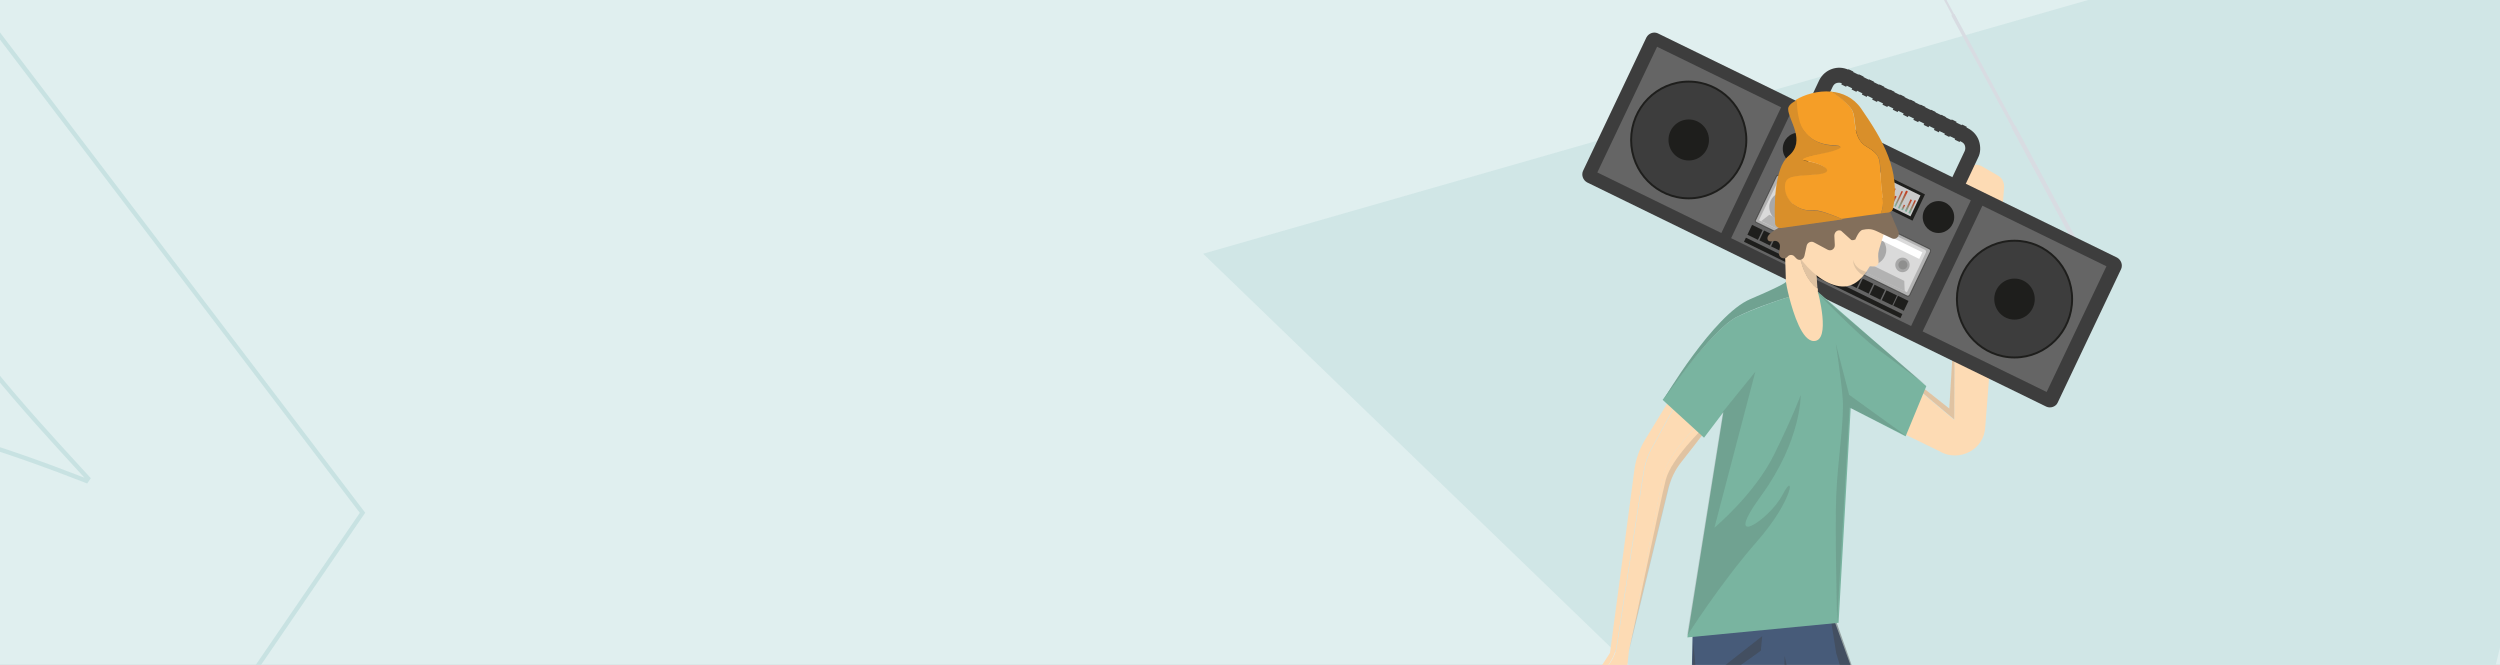<svg width="1440" height="383" viewBox="0 0 1440 383" fill="none" xmlns="http://www.w3.org/2000/svg">
<rect x="0" y="0" width="1440" height="383" fill="#808080" stroke="none"/>
<g clip-path="url(#clip0_18225_16847)">
<path d="M1440 0H-1V383H1440V0Z" fill="#E0EFEF"/>
<g clip-path="url(#clip1_18225_16847)">
<path d="M-466 265.309L-382.551 143.393L-275.409 174.58L-163.849 11.595L-232.178 -76.296L-156.403 -187L-155.345 -185.609L210.366 295.329L120.702 426.324L119.835 426.085L-466 265.309ZM-381.501 146.329L-461.916 263.812L119.636 423.412L207.253 295.408L-156.294 -182.688L-229.052 -76.393L-160.723 11.498L-274.358 177.515L-381.5 146.327L-381.501 146.329ZM-172.601 209.104L-93.972 94.231L-3.302 212.453C13.955 233.597 30.664 251.821 46.822 269.447C48.434 271.205 50.038 272.955 51.639 274.702L52.315 275.44L50.224 278.495L49.291 278.132C29.169 270.304 2.101 260.181 -28.852 251.332L-172.601 209.104ZM-93.856 98.532L-168.555 207.664L-28.151 248.908C2.098 257.557 28.644 267.414 48.647 275.176C47.421 273.838 46.193 272.498 44.962 271.154C28.777 253.5 12.04 235.245 -5.268 214.038L-5.291 214.01L-93.856 98.536L-93.856 98.532Z" fill="#C8E2E2"/>
</g>
<path d="M1125.73 22.078L693 146.158L1016.81 458.854L1340.63 771.55L1449.55 334.775L1558.46 -102L1125.73 22.078Z" fill="#D0E6E6"/>
<path d="M1103.85 512.639C1102.3 506.598 1100.48 500.821 1098.15 495.043L1055.91 369.51L978.932 389.994L981.783 463.791L988.521 471.932C988.521 471.932 991.89 512.113 985.67 531.022C979.968 548.093 950.941 590.112 945.239 598.253L944.202 600.092L968.305 617.162L1005.63 555.446C1011.85 544.416 1015.48 531.547 1016.25 518.942L1027.66 411.267L1048.91 461.69L1055.65 462.741C1055.65 462.741 1074.83 501.083 1076.9 518.416C1078.97 534.174 1084.42 593.264 1085.45 604.294L1085.71 606.92L1115.26 604.556L1103.85 512.639Z" fill="#FDDBB4"/>
<path d="M1150.77 101.109L1141.69 95.857C1137.29 93.231 1131.59 96.382 1131.33 101.635L1125.11 197.229L1125.88 193.027L1125.63 241.875L1104.63 224.279L1106.19 222.441L1097.12 215.087L1082.86 243.188L1117.33 259.996C1119.92 261.571 1123.03 262.359 1126.14 262.359C1128.99 262.359 1131.85 261.571 1134.44 260.258C1139.88 257.369 1143.25 252.117 1143.51 245.814L1154.39 107.675C1154.39 104.786 1153.1 102.423 1150.77 101.109Z" fill="#FDDBB4"/>
<path d="M1125.63 241.612L1125.89 192.765L1125.11 196.967L1122.78 235.309L1106.19 222.178L1104.63 224.017L1125.63 241.612Z" fill="#FDDBB4"/>
<path opacity="0.15" d="M1125.63 241.612L1125.89 192.765L1125.11 196.967L1122.78 235.309L1106.19 222.178L1104.63 224.017L1125.63 241.612Z" fill="#3D3D3D"/>
<path d="M1126.4 11.032L1090.12 -56.462" stroke="#D8DCE2" stroke-width="1.3" stroke-miterlimit="10" stroke-linecap="round"/>
<path d="M1161.65 76.424L1125.11 8.931" stroke="#D8DCE2" stroke-width="2" stroke-miterlimit="10" stroke-linecap="round"/>
<path d="M1196.38 141.03L1160.09 73.536" stroke="#D8DCE2" stroke-width="2.5" stroke-miterlimit="10" stroke-linecap="round"/>
<path d="M1127.7 115.556L1119.92 111.879L1131.58 87.192C1132.1 86.142 1132.1 85.091 1131.84 84.041C1131.58 82.99 1130.81 82.203 1129.77 81.677L1061.09 48.062C1060.05 47.536 1059.02 47.536 1057.98 47.799C1056.94 48.062 1056.16 48.85 1055.65 49.9L1043.98 74.586L1036.21 70.91L1047.87 46.223C1050.98 39.92 1058.5 37.294 1064.72 40.183L1133.4 73.799C1136.51 75.374 1138.84 78.001 1139.88 81.152C1140.91 84.303 1140.91 87.98 1139.36 90.869L1127.7 115.556Z" fill="#3D3D3D"/>
<path d="M1178.75 234.26L914.137 105.05C911.804 103.737 910.768 100.848 911.804 98.485L948.348 21.537C949.644 19.173 952.495 18.122 954.827 19.173L1219.45 148.383C1221.78 149.696 1222.81 152.585 1221.78 154.948L1185.23 231.897C1184.2 234.26 1181.09 235.311 1178.75 234.26Z" fill="#3D3D3D"/>
<path d="M1213.3 153.38L1141.86 118.495L1107.43 190.885L1178.87 225.771L1213.3 153.38Z" fill="#656565"/>
<path d="M1160.35 205.897C1178.67 205.897 1193.53 190.847 1193.53 172.282C1193.53 153.716 1178.67 138.666 1160.35 138.666C1142.03 138.666 1127.18 153.716 1127.18 172.282C1127.18 190.847 1142.03 205.897 1160.35 205.897Z" fill="#3D3D3D" stroke="#1E1E1C" stroke-width="1.144" stroke-miterlimit="10"/>
<path d="M1160.35 184.099C1166.79 184.099 1172.02 178.808 1172.02 172.281C1172.02 165.754 1166.79 160.463 1160.35 160.463C1153.91 160.463 1148.69 165.754 1148.69 172.281C1148.69 178.808 1153.91 184.099 1160.35 184.099Z" fill="#1E1E1C"/>
<path d="M1025.92 61.825L954.484 26.939L920.057 99.33L991.497 134.215L1025.92 61.825Z" fill="#656565"/>
<path d="M972.711 114.242C991.032 114.242 1005.88 99.192 1005.88 80.626C1005.88 62.061 991.032 47.011 972.711 47.011C954.389 47.011 939.536 62.061 939.536 80.626C939.536 99.192 954.389 114.242 972.711 114.242Z" fill="#3D3D3D" stroke="#1E1E1C" stroke-width="1.144" stroke-miterlimit="10"/>
<path d="M972.71 92.444C979.151 92.444 984.373 87.153 984.373 80.626C984.373 74.099 979.151 68.808 972.71 68.808C966.269 68.808 961.047 74.099 961.047 80.626C961.047 87.153 966.269 92.444 972.71 92.444Z" fill="#1E1E1C"/>
<path d="M997.129 137.183L1100.79 187.801L1135.21 115.41L1031.56 64.793L997.129 137.183Z" fill="#656565"/>
<path d="M1043.47 98.725L1101.6 127.112L1108.8 111.972L1050.67 83.585L1043.47 98.725Z" fill="#1E1E1C"/>
<path d="M1046.04 98.13L1047.21 98.7L1052.94 86.635L1051.78 86.065L1046.04 98.13Z" fill="#515151"/>
<path d="M1048.47 99.458L1049.64 100.028L1055.37 87.963L1054.21 87.393L1048.47 99.458Z" fill="#515151"/>
<path d="M1051.01 100.55L1052.18 101.12L1057.92 89.055L1056.75 88.485L1051.01 100.55Z" fill="#515151"/>
<path d="M1053.44 101.878L1054.61 102.448L1060.35 90.383L1059.18 89.813L1053.44 101.878Z" fill="#515151"/>
<path d="M1055.75 102.855L1056.92 103.425L1062.65 91.36L1061.49 90.79L1055.75 102.855Z" fill="#515151"/>
<path d="M1058.18 104.184L1059.35 104.754L1065.08 92.689L1063.92 92.119L1058.18 104.184Z" fill="#515151"/>
<path d="M1060.72 105.275L1061.89 105.845L1067.63 93.78L1066.46 93.21L1060.72 105.275Z" fill="#515151"/>
<path d="M1062.92 106.49L1064.08 107.06L1069.82 94.995L1068.65 94.424L1062.92 106.49Z" fill="#515151"/>
<path d="M1065.46 107.58L1066.63 108.15L1072.36 96.085L1071.2 95.515L1065.46 107.58Z" fill="#515151"/>
<path d="M1067.89 108.909L1069.06 109.479L1074.79 97.414L1073.63 96.844L1067.89 108.909Z" fill="#515151"/>
<path d="M1070.2 109.887L1071.36 110.457L1077.1 98.392L1075.93 97.822L1070.2 109.887Z" fill="#515151"/>
<path d="M1072.63 111.214L1073.79 111.784L1079.53 99.719L1078.36 99.149L1072.63 111.214Z" fill="#515151"/>
<path d="M1075.46 112.417L1100.44 124.615L1106.18 112.55L1081.2 100.352L1075.46 112.417Z" fill="#C9C9C9"/>
<path d="M1076.9 111.878L1077.94 112.141L1080.79 106.363L1079.75 105.838L1076.9 111.878Z" fill="url(#paint0_linear_18225_16847)"/>
<path d="M1078.97 112.666L1080.01 113.192L1084.16 104.263L1083.38 103.737L1078.97 112.666Z" fill="url(#paint1_linear_18225_16847)"/>
<path d="M1081.05 113.717L1081.82 114.242L1083.9 110.303L1082.86 109.777L1081.05 113.717Z" fill="url(#paint2_linear_18225_16847)"/>
<path d="M1083.12 114.768L1083.9 115.293L1088.82 105.313L1087.78 104.788L1083.12 114.768Z" fill="url(#paint3_linear_18225_16847)"/>
<path d="M1084.93 115.817L1085.97 116.08L1089.34 109.252L1088.3 108.727L1084.93 115.817Z" fill="url(#paint4_linear_18225_16847)"/>
<path d="M1087.01 116.868L1088.04 117.13L1091.93 108.726L1091.15 108.464L1087.01 116.868Z" fill="url(#paint5_linear_18225_16847)"/>
<path d="M1089.08 117.657L1090.12 118.182L1092.45 113.192L1091.41 112.667L1089.08 117.657Z" fill="url(#paint6_linear_18225_16847)"/>
<path d="M1091.15 118.707L1091.93 119.232L1096.08 110.303L1095.3 110.04L1091.15 118.707Z" fill="url(#paint7_linear_18225_16847)"/>
<path d="M1093.23 119.757L1094.01 120.282L1098.93 110.303L1097.89 109.777L1093.23 119.757Z" fill="url(#paint8_linear_18225_16847)"/>
<path d="M1095.04 120.807L1096.08 121.069L1097.37 118.181L1096.6 117.918L1095.04 120.807Z" fill="url(#paint9_linear_18225_16847)"/>
<path d="M1097.12 121.596L1098.15 122.121L1101.26 115.293L1100.48 114.768L1097.12 121.596Z" fill="url(#paint10_linear_18225_16847)"/>
<path d="M1099.19 122.646L1100.23 123.171L1103.59 115.555L1102.82 115.292L1099.19 122.646Z" fill="url(#paint11_linear_18225_16847)"/>
<path d="M1004.53 139.262L1094.65 183.268L1095.77 180.902L1005.65 136.896L1004.53 139.262Z" fill="#1E1E1C"/>
<path d="M1006.5 135.193L1012.57 138.157L1015.27 132.48L1009.2 129.516L1006.5 135.193Z" fill="#1E1E1C"/>
<path d="M1013.37 138.437L1019.44 141.401L1022.14 135.724L1016.07 132.76L1013.37 138.437Z" fill="#1E1E1C"/>
<path d="M1020.13 141.919L1026.2 144.883L1028.9 139.205L1022.83 136.241L1020.13 141.919Z" fill="#1E1E1C"/>
<path d="M1026.76 145.049L1032.83 148.013L1035.53 142.335L1029.46 139.371L1026.76 145.049Z" fill="#1E1E1C"/>
<path d="M1033.63 148.294L1039.7 151.258L1042.4 145.58L1036.33 142.616L1033.63 148.294Z" fill="#1E1E1C"/>
<path d="M1040.39 151.772L1046.46 154.736L1049.16 149.059L1043.09 146.095L1040.39 151.772Z" fill="#1E1E1C"/>
<path d="M1056.52 159.707L1062.59 162.671L1065.29 156.993L1059.22 154.029L1056.52 159.707Z" fill="#1E1E1C"/>
<path d="M1063.39 162.951L1069.46 165.915L1072.16 160.237L1066.09 157.273L1063.39 162.951Z" fill="#1E1E1C"/>
<path d="M1070.26 166.194L1076.33 169.158L1079.03 163.48L1072.96 160.516L1070.26 166.194Z" fill="#1E1E1C"/>
<path d="M1077.02 169.676L1083.09 172.64L1085.79 166.962L1079.72 163.998L1077.02 169.676Z" fill="#1E1E1C"/>
<path d="M1083.89 172.919L1089.96 175.883L1092.66 170.205L1086.59 167.241L1083.89 172.919Z" fill="#1E1E1C"/>
<path d="M1090.53 176.048L1096.6 179.012L1099.3 173.334L1093.23 170.37L1090.53 176.048Z" fill="#1E1E1C"/>
<path d="M1013.14 126.848L1048.39 143.918L1059.27 121.07C1059.53 120.545 1059.27 119.757 1058.76 119.494L1025.84 103.474C1025.32 103.211 1024.55 103.474 1024.29 103.999L1013.14 126.848Z" fill="#B5B4B4"/>
<path d="M1027.65 127.899C1032.38 127.899 1036.21 124.018 1036.21 119.232C1036.21 114.446 1032.38 110.565 1027.65 110.565C1022.93 110.565 1019.1 114.446 1019.1 119.232C1019.1 124.018 1022.93 127.899 1027.65 127.899Z" fill="#515151"/>
<path d="M1045.8 132.364C1048.09 132.364 1049.94 130.483 1049.94 128.162C1049.94 125.841 1048.09 123.96 1045.8 123.96C1043.51 123.96 1041.65 125.841 1041.65 128.162C1041.65 130.483 1043.51 132.364 1045.8 132.364Z" fill="#515151"/>
<path d="M1045.8 130.787C1047.23 130.787 1048.39 129.611 1048.39 128.16C1048.39 126.71 1047.23 125.534 1045.8 125.534C1044.37 125.534 1043.21 126.71 1043.21 128.16C1043.21 129.611 1044.37 130.787 1045.8 130.787Z" fill="#1E1E1C"/>
<path d="M1027.4 121.858C1028.83 121.858 1029.99 120.682 1029.99 119.232C1029.99 117.781 1028.83 116.605 1027.4 116.605C1025.96 116.605 1024.8 117.781 1024.8 119.232C1024.8 120.682 1025.96 121.858 1027.4 121.858Z" fill="#1E1E1C"/>
<path d="M1014.44 127.373L1046.83 143.393L1046.83 137.353L1019.1 123.696L1014.44 127.373Z" fill="#656565"/>
<path d="M1023.62 109.384L1055.14 124.774L1056.94 120.989L1025.42 105.599L1023.62 109.384Z" fill="white"/>
<path opacity="0.5" d="M1011.85 128.161L1048.39 146.019C1048.91 146.282 1049.69 146.019 1049.94 145.494L1061.87 120.545C1062.13 120.02 1061.87 119.232 1061.35 118.969L1024.8 101.111C1024.29 100.848 1023.51 101.111 1023.25 101.636L1011.33 126.585C1010.81 127.11 1011.07 127.898 1011.85 128.161Z" fill="white" stroke="#1E1E1C" stroke-width="0.59" stroke-miterlimit="10"/>
<path d="M1063.16 151.271L1098.41 168.342L1109.3 145.494C1109.56 144.968 1109.3 144.18 1108.78 143.918L1075.86 127.898C1075.34 127.635 1074.57 127.898 1074.31 128.423L1063.16 151.271Z" fill="#B5B4B4"/>
<path d="M1077.94 152.585C1082.66 152.585 1086.49 148.705 1086.49 143.918C1086.49 139.132 1082.66 135.252 1077.94 135.252C1073.21 135.252 1069.38 139.132 1069.38 143.918C1069.38 148.705 1073.21 152.585 1077.94 152.585Z" fill="#515151"/>
<path d="M1095.82 156.787C1098.11 156.787 1099.97 154.905 1099.97 152.585C1099.97 150.264 1098.11 148.383 1095.82 148.383C1093.53 148.383 1091.67 150.264 1091.67 152.585C1091.67 154.905 1093.53 156.787 1095.82 156.787Z" fill="#515151"/>
<path d="M1096.08 155.21C1097.51 155.21 1098.67 154.035 1098.67 152.584C1098.67 151.134 1097.51 149.958 1096.08 149.958C1094.65 149.958 1093.49 151.134 1093.49 152.584C1093.49 154.035 1094.65 155.21 1096.08 155.21Z" fill="#1E1E1C"/>
<path d="M1077.68 146.282C1079.11 146.282 1080.27 145.106 1080.27 143.656C1080.27 142.205 1079.11 141.029 1077.68 141.029C1076.25 141.029 1075.08 142.205 1075.08 143.656C1075.08 145.106 1076.25 146.282 1077.68 146.282Z" fill="#1E1E1C"/>
<path d="M1064.46 152.059L1097.12 167.817L1096.86 161.776L1069.38 148.383L1064.46 152.059Z" fill="#656565"/>
<path d="M1073.97 133.752L1105.48 149.143L1107.28 145.358L1075.77 129.967L1073.97 133.752Z" fill="white"/>
<path opacity="0.5" d="M1061.87 152.585L1098.41 170.443C1098.93 170.706 1099.71 170.443 1099.97 169.918L1111.89 144.969C1112.15 144.444 1111.89 143.656 1111.37 143.393L1074.83 125.535C1074.31 125.272 1073.53 125.535 1073.27 126.06L1061.35 151.009C1061.09 151.797 1061.35 152.322 1061.87 152.585Z" fill="white" stroke="#1E1E1C" stroke-width="0.59" stroke-miterlimit="10"/>
<path d="M1116.55 134.202C1121.56 134.202 1125.62 130.087 1125.62 125.01C1125.62 119.934 1121.56 115.818 1116.55 115.818C1111.54 115.818 1107.48 119.934 1107.48 125.01C1107.48 130.087 1111.54 134.202 1116.55 134.202Z" fill="#1E1E1C"/>
<path d="M1035.95 94.807C1040.96 94.807 1045.02 90.692 1045.02 85.616C1045.02 80.539 1040.96 76.424 1035.95 76.424C1030.94 76.424 1026.88 80.539 1026.88 85.616C1026.88 90.692 1030.94 94.807 1035.95 94.807Z" fill="#1E1E1C"/>
<path d="M1060.58 48.631L1063.38 49.999L1067.55 41.246L1064.74 39.878L1060.58 48.631Z" fill="#3D3D3D"/>
<path d="M1066.51 51.545L1069.31 52.913L1073.48 44.16L1070.67 42.792L1066.51 51.545Z" fill="#3D3D3D"/>
<path d="M1072.44 54.459L1075.24 55.827L1079.41 47.074L1076.6 45.706L1072.44 54.459Z" fill="#3D3D3D"/>
<path d="M1078.37 57.371L1081.17 58.739L1085.34 49.986L1082.53 48.618L1078.37 57.371Z" fill="#3D3D3D"/>
<path d="M1084.3 60.285L1087.1 61.653L1091.27 52.9L1088.46 51.532L1084.3 60.285Z" fill="#3D3D3D"/>
<path d="M1090.23 63.198L1093.03 64.566L1097.19 55.813L1094.39 54.445L1090.23 63.198Z" fill="#3D3D3D"/>
<path d="M1096.16 66.112L1098.96 67.481L1103.13 58.727L1100.32 57.359L1096.16 66.112Z" fill="#3D3D3D"/>
<path d="M1102.09 69.026L1104.89 70.394L1109.06 61.641L1106.25 60.273L1102.09 69.026Z" fill="#3D3D3D"/>
<path d="M1108.02 71.941L1110.82 73.309L1114.99 64.555L1112.18 63.187L1108.02 71.941Z" fill="#3D3D3D"/>
<path d="M1113.95 74.854L1116.75 76.222L1120.91 67.469L1118.11 66.1L1113.95 74.854Z" fill="#3D3D3D"/>
<path d="M1119.99 77.53L1122.79 78.898L1126.96 70.145L1124.16 68.777L1119.99 77.53Z" fill="#3D3D3D"/>
<path d="M1125.92 80.444L1128.72 81.812L1132.89 73.059L1130.08 71.691L1125.92 80.444Z" fill="#3D3D3D"/>
<path d="M1051.5 175.696L1047.09 168.08L1047.09 166.241C1045.02 164.928 1038.28 159.151 1036.21 144.181C1034.39 131.313 1042.17 145.232 1046.58 153.898L1045.8 137.878L1027.66 128.424L1028.95 171.231L1036.99 204.847L1053.57 205.372L1051.5 175.696Z" fill="#FDDBB4"/>
<path d="M1035.95 144.181C1038.02 159.151 1044.76 164.929 1046.83 166.242L1046.06 153.898C1041.91 145.232 1034.14 131.313 1035.95 144.181Z" fill="#FDDBB4"/>
<path opacity="0.15" d="M1035.95 144.181C1038.02 159.151 1044.76 164.929 1046.83 166.242L1046.06 153.898C1041.91 145.232 1034.14 131.313 1035.95 144.181Z" fill="#3D3D3D"/>
<path d="M980.227 242.4L982.819 247.653C991.113 237.148 998.888 227.168 999.147 226.906L975.821 207.734C975.303 208.522 969.601 217.451 963.122 228.219L966.232 231.37L951.718 257.895C949.126 262.36 947.571 267.35 946.794 272.339L931.502 371.348C930.984 375.024 929.688 378.439 927.615 381.59C923.986 386.843 919.58 391.307 914.397 394.721C912.842 398.135 912.842 402.337 914.397 405.751L915.174 407.59C915.952 408.903 917.766 409.165 918.803 408.115L924.245 402.862C926.319 400.761 928.133 398.398 929.429 395.772L932.539 389.731L932.798 400.499L933.835 399.186C935.39 397.347 936.167 394.984 936.427 392.358L938.241 375.025C938.241 375.025 955.346 284.157 958.716 272.077C961.567 260.259 980.227 242.4 980.227 242.4Z" fill="#FDDBB4"/>
<path d="M968.305 266.299C972.193 261.309 977.635 254.481 982.819 247.653L980.227 242.4C980.227 242.4 961.566 260.259 958.456 272.339C955.346 284.42 937.981 375.287 937.981 375.287L961.048 280.481C962.603 275.491 964.936 270.501 968.305 266.299Z" fill="#FDDBB4"/>
<path opacity="0.15" d="M968.305 266.3C972.193 261.31 977.636 254.482 982.819 247.654L981.264 246.341C981.264 246.341 962.604 264.199 959.494 276.28C956.383 288.36 938.241 375.288 938.241 375.288L961.308 280.482C962.604 275.492 964.936 270.502 968.305 266.3Z" fill="#3D3D3D"/>
<path d="M927.356 381.591C929.429 378.44 930.725 375.025 931.244 371.349L946.535 272.34C947.313 267.351 948.868 262.361 951.459 257.896L965.973 231.371L962.863 228.22C957.42 237.149 951.459 246.866 947.313 253.694C944.202 258.947 942.129 264.724 941.352 271.027L927.356 376.076L919.84 387.631L916.471 391.045C915.434 392.096 914.397 393.672 913.879 394.985C919.322 391.308 923.987 386.843 927.356 381.591Z" fill="#FDDBB4"/>
<path d="M1090.69 451.048L1043.73 466.418L1027.38 423.753L1028.16 470.127L972.636 472.777L974.971 363.334L1051.25 342.93L1090.69 451.048Z" fill="#475B79"/>
<path opacity="0.4" d="M1027.12 423.766L1027.92 377.692L1039.91 432.288L1042.58 425.364L1043.65 447.734L1049.78 445.071L1055.37 462.915L1043.91 466.643L1027.12 423.766Z" fill="#3D3D3D"/>
<path opacity="0.4" d="M1090.69 451.307L1069.5 415.712L1057.64 376.133L1052.35 342.93L1090.69 451.307Z" fill="#3D3D3D"/>
<path d="M1047.09 168.078C1047.09 168.078 1054.87 196.441 1044.76 196.441C1038.02 196.441 1033.1 180.947 1030.51 170.967C1022.99 173.33 1010.29 177.795 1000.44 182.522C985.67 189.876 957.679 230.32 957.679 230.32L981.523 252.117L992.667 237.41L971.933 367.146L1059.02 358.742L1066.01 235.047L1097.63 251.329L1109.56 222.441L1047.09 168.078Z" fill="#79B4A0"/>
<path d="M1000.44 182.523C1010.29 177.533 1022.99 173.331 1030.51 170.967C1029.21 165.977 1028.69 162.301 1028.69 162.301C1028.69 162.563 1027.91 163.876 1008.22 172.28C986.965 181.21 957.938 230.582 957.938 230.582C957.938 230.582 985.669 189.876 1000.44 182.523Z" fill="#79B4A0"/>
<path opacity="0.15" d="M1000.44 182.523C1010.29 177.533 1022.99 173.331 1030.51 170.967C1029.21 165.977 1028.69 162.301 1028.69 162.301C1028.69 162.563 1027.91 163.876 1008.22 172.28C986.965 181.21 957.938 230.582 957.938 230.582C957.938 230.582 985.669 189.876 1000.44 182.523Z" fill="#3D3D3D"/>
<path opacity="0.15" d="M992.378 237.218L1011.08 214.104L987.511 303.933C987.511 303.933 1010.57 284.759 1021.84 261.908C1033.11 239.057 1037.21 227.5 1037.21 227.5C1037.21 227.5 1037.72 253.503 1014.41 285.547C991.097 317.591 1019.28 299.468 1026.71 285.022C1034.14 270.576 1033.37 287.648 1011.85 312.076C990.329 336.765 971.627 366.446 971.627 366.446L992.378 237.218Z" fill="#3D3D3D"/>
<path opacity="0.15" d="M1058.19 358.266C1058.19 358.266 1056.86 305.284 1057.66 285.35C1058.45 265.417 1062.44 241.548 1061.37 229.221C1060.31 216.893 1057.39 197.746 1057.39 197.746L1065.09 227.385L1097.75 250.991L1065.36 234.729L1058.19 358.266Z" fill="#3D3D3D"/>
<path opacity="0.15" d="M1109.86 222.284C1109.86 222.284 1091.66 208.477 1080.85 200.661C1070.03 192.845 1046.29 168.096 1046.29 168.096L1109.86 222.284Z" fill="#3D3D3D"/>
<path opacity="0.4" d="M983.734 390.973L1015.01 366.444L1014.24 374.8L984.51 396.095L983.734 390.973Z" fill="#3D3D3D"/>
<path opacity="0.4" d="M972.636 472.777L979.699 472.515L977.639 439.67L979.404 419.437L976.756 385.278L975.284 369.513L972.636 472.777Z" fill="#3D3D3D"/>
<path d="M1085.79 132.075C1084.23 138.346 1082.4 142.526 1081.88 145.923C1081.62 148.536 1082.4 150.627 1081.88 151.933C1080.58 154.546 1077.19 152.978 1076.93 153.501C1071.72 162.385 1065.47 167.35 1055.84 163.953C1039.95 158.727 1021.98 132.858 1028.49 113C1035 93.141 1053.23 81.122 1068.86 86.609C1084.49 92.096 1091.26 111.955 1085.79 132.075Z" fill="#FDDBB4"/>
<path d="M1088.95 122.729L1093.58 133.689C1094.35 136.362 1091.78 138.5 1089.47 137.164L1084.33 134.758C1079.7 132.619 1078.16 131.283 1073.02 132.352C1070.71 132.619 1068.66 137.966 1068.66 137.966C1067.89 138.233 1067.11 138.5 1066.34 138.233L1060.44 132.887C1058.38 132.085 1056.58 133.689 1056.58 135.827L1056.84 140.906C1057.1 143.312 1054.78 144.916 1052.73 143.847L1044.76 139.57C1043.22 138.768 1041.17 139.569 1040.65 141.441L1039.37 147.322C1038.85 149.727 1036.03 150.529 1034.49 148.658L1033.72 147.856C1032.69 146.52 1030.63 146.52 1029.61 147.856C1027.81 149.995 1024.21 148.391 1024.72 145.45L1025.24 142.243C1025.49 140.104 1023.95 138.5 1021.9 138.767C1021.9 138.767 1018.04 140.104 1018.04 137.164C1017.79 133.421 1032.95 127.006 1032.95 127.006C1033.46 125.936 1031.66 117.65 1032.69 117.65L1085.1 113.907C1086.64 113.907 1087.92 114.976 1088.18 116.58L1088.7 121.927C1088.7 122.194 1088.95 122.729 1088.95 122.729Z" fill="#836F5B"/>
<path d="M1038.02 74.061C1043.47 82.465 1051.5 83.515 1057.46 83.778C1063.42 84.04 1056.94 86.666 1050.2 87.98C1043.47 89.293 1032.58 91.656 1040.87 92.707C1048.91 94.02 1058.76 99.272 1045.28 100.323C1031.8 101.373 1027.14 100.585 1027.66 108.464C1028.17 116.343 1036.99 121.858 1043.72 121.07C1047.35 120.545 1054.61 123.433 1060.83 126.06L1083.38 122.908C1085.71 116.605 1084.16 114.767 1083.38 103.999C1082.34 92.707 1084.42 89.818 1075.34 84.566C1066.27 79.313 1069.64 67.758 1066.53 63.03C1064.46 59.616 1059.53 55.414 1054.87 52.788C1047.09 52 1039.06 54.626 1034.39 57.515C1034.65 63.556 1035.43 70.121 1038.02 74.061Z" fill="#F59E27"/>
<path d="M1029.99 62.767C1029.99 69.07 1040.61 81.151 1030.25 89.817C1021.69 96.908 1021.95 120.281 1022.47 128.685C1022.47 130.261 1024.29 131.574 1026.1 131.311L1061.35 126.322C1055.13 123.695 1047.87 121.069 1044.24 121.332C1037.5 122.12 1028.69 116.605 1028.17 108.726C1027.66 100.847 1032.32 101.635 1045.8 100.585C1059.28 99.534 1049.43 94.019 1041.39 92.969C1033.36 91.656 1043.98 89.555 1050.72 88.241C1057.46 86.928 1063.94 84.302 1057.98 84.04C1052.02 83.777 1043.98 82.726 1038.54 74.323C1035.95 70.383 1035.17 63.555 1034.91 57.777C1031.54 59.353 1029.99 61.191 1029.99 62.767Z" fill="#F59E27"/>
<path opacity="0.15" d="M1029.99 62.767C1029.99 69.07 1040.61 81.151 1030.25 89.817C1021.69 96.908 1021.95 120.281 1022.47 128.685C1022.47 130.261 1024.29 131.574 1026.1 131.311L1061.35 126.322C1055.13 123.695 1047.87 121.069 1044.24 121.332C1037.5 122.12 1028.69 116.605 1028.17 108.726C1027.66 100.847 1032.32 101.635 1045.8 100.585C1059.28 99.534 1049.43 94.019 1041.39 92.969C1033.36 91.656 1043.98 89.555 1050.72 88.241C1057.46 86.928 1063.94 84.302 1057.98 84.04C1052.02 83.777 1043.98 82.726 1038.54 74.323C1035.95 70.383 1035.17 63.555 1034.91 57.777C1031.54 59.353 1029.99 61.191 1029.99 62.767Z" fill="#3D3D3D"/>
<path d="M1066.53 63.03C1069.9 68.02 1066.27 79.313 1075.34 84.565C1084.42 89.818 1082.6 92.707 1083.38 103.999C1084.16 114.767 1085.71 116.605 1083.38 122.908L1087.78 122.383C1089.08 122.12 1090.12 121.332 1090.38 120.019C1094.78 98.222 1084.67 80.889 1071.98 62.505C1067.57 56.202 1061.09 53.313 1054.61 52.788C1059.53 55.677 1064.46 59.879 1066.53 63.03Z" fill="#F59E27"/>
<path opacity="0.15" d="M1066.53 63.03C1069.9 68.02 1066.27 79.313 1075.34 84.565C1084.42 89.818 1082.6 92.707 1083.38 103.999C1084.16 114.767 1085.71 116.605 1083.38 122.908L1087.78 122.383C1089.08 122.12 1090.12 121.332 1090.38 120.019C1094.78 98.222 1084.67 80.889 1071.98 62.505C1067.57 56.202 1061.09 53.313 1054.61 52.788C1059.53 55.677 1064.46 59.879 1066.53 63.03Z" fill="#3D3D3D"/>
<path opacity="0.15" d="M1075.55 156.729L1073.9 158.894C1073.9 158.894 1071.41 158.082 1069.2 155.105C1066.99 152.128 1067.54 149.692 1067.54 149.692C1067.54 149.692 1067.82 154.835 1075.55 156.729Z" fill="#3D3D3D"/>
</g>
<defs>
<linearGradient id="paint0_linear_18225_16847" x1="1077.56" y1="111.926" x2="1080.44" y2="106.026" gradientUnits="userSpaceOnUse">
<stop stop-color="#79B4A0"/>
<stop offset="1" stop-color="#C83517"/>
</linearGradient>
<linearGradient id="paint1_linear_18225_16847" x1="1079.58" y1="112.913" x2="1084" y2="103.859" gradientUnits="userSpaceOnUse">
<stop stop-color="#79B4A0"/>
<stop offset="1" stop-color="#C83517"/>
</linearGradient>
<linearGradient id="paint2_linear_18225_16847" x1="1081.6" y1="113.901" x2="1083.52" y2="109.974" gradientUnits="userSpaceOnUse">
<stop stop-color="#79B4A0"/>
<stop offset="1" stop-color="#C83517"/>
</linearGradient>
<linearGradient id="paint3_linear_18225_16847" x1="1083.62" y1="114.888" x2="1088.47" y2="104.956" gradientUnits="userSpaceOnUse">
<stop stop-color="#79B4A0"/>
<stop offset="1" stop-color="#C83517"/>
</linearGradient>
<linearGradient id="paint4_linear_18225_16847" x1="1085.65" y1="115.875" x2="1089.03" y2="108.937" gradientUnits="userSpaceOnUse">
<stop stop-color="#79B4A0"/>
<stop offset="1" stop-color="#C83517"/>
</linearGradient>
<linearGradient id="paint5_linear_18225_16847" x1="1087.67" y1="116.862" x2="1091.72" y2="108.567" gradientUnits="userSpaceOnUse">
<stop stop-color="#79B4A0"/>
<stop offset="1" stop-color="#C83517"/>
</linearGradient>
<linearGradient id="paint6_linear_18225_16847" x1="1089.69" y1="117.851" x2="1092.14" y2="112.825" gradientUnits="userSpaceOnUse">
<stop stop-color="#79B4A0"/>
<stop offset="1" stop-color="#C83517"/>
</linearGradient>
<linearGradient id="paint7_linear_18225_16847" x1="1091.71" y1="118.837" x2="1095.95" y2="110.147" gradientUnits="userSpaceOnUse">
<stop stop-color="#79B4A0"/>
<stop offset="1" stop-color="#C83517"/>
</linearGradient>
<linearGradient id="paint8_linear_18225_16847" x1="1093.73" y1="119.825" x2="1098.58" y2="109.896" gradientUnits="userSpaceOnUse">
<stop stop-color="#79B4A0"/>
<stop offset="1" stop-color="#C83517"/>
</linearGradient>
<linearGradient id="paint9_linear_18225_16847" x1="1095.75" y1="120.811" x2="1097.16" y2="117.94" gradientUnits="userSpaceOnUse">
<stop stop-color="#79B4A0"/>
<stop offset="1" stop-color="#C83517"/>
</linearGradient>
<linearGradient id="paint10_linear_18225_16847" x1="1097.78" y1="121.8" x2="1101.1" y2="114.995" gradientUnits="userSpaceOnUse">
<stop stop-color="#79B4A0"/>
<stop offset="1" stop-color="#C83517"/>
</linearGradient>
<linearGradient id="paint11_linear_18225_16847" x1="1099.8" y1="122.786" x2="1103.42" y2="115.371" gradientUnits="userSpaceOnUse">
<stop stop-color="#79B4A0"/>
<stop offset="1" stop-color="#C83517"/>
</linearGradient>
<clipPath id="clip0_18225_16847">
<rect width="1440" height="383" fill="white"/>
</clipPath>
<clipPath id="clip1_18225_16847">
<rect width="548.119" height="575.096" fill="white" transform="translate(318.168 137.835) rotate(124.391)"/>
</clipPath>
</defs>
</svg>